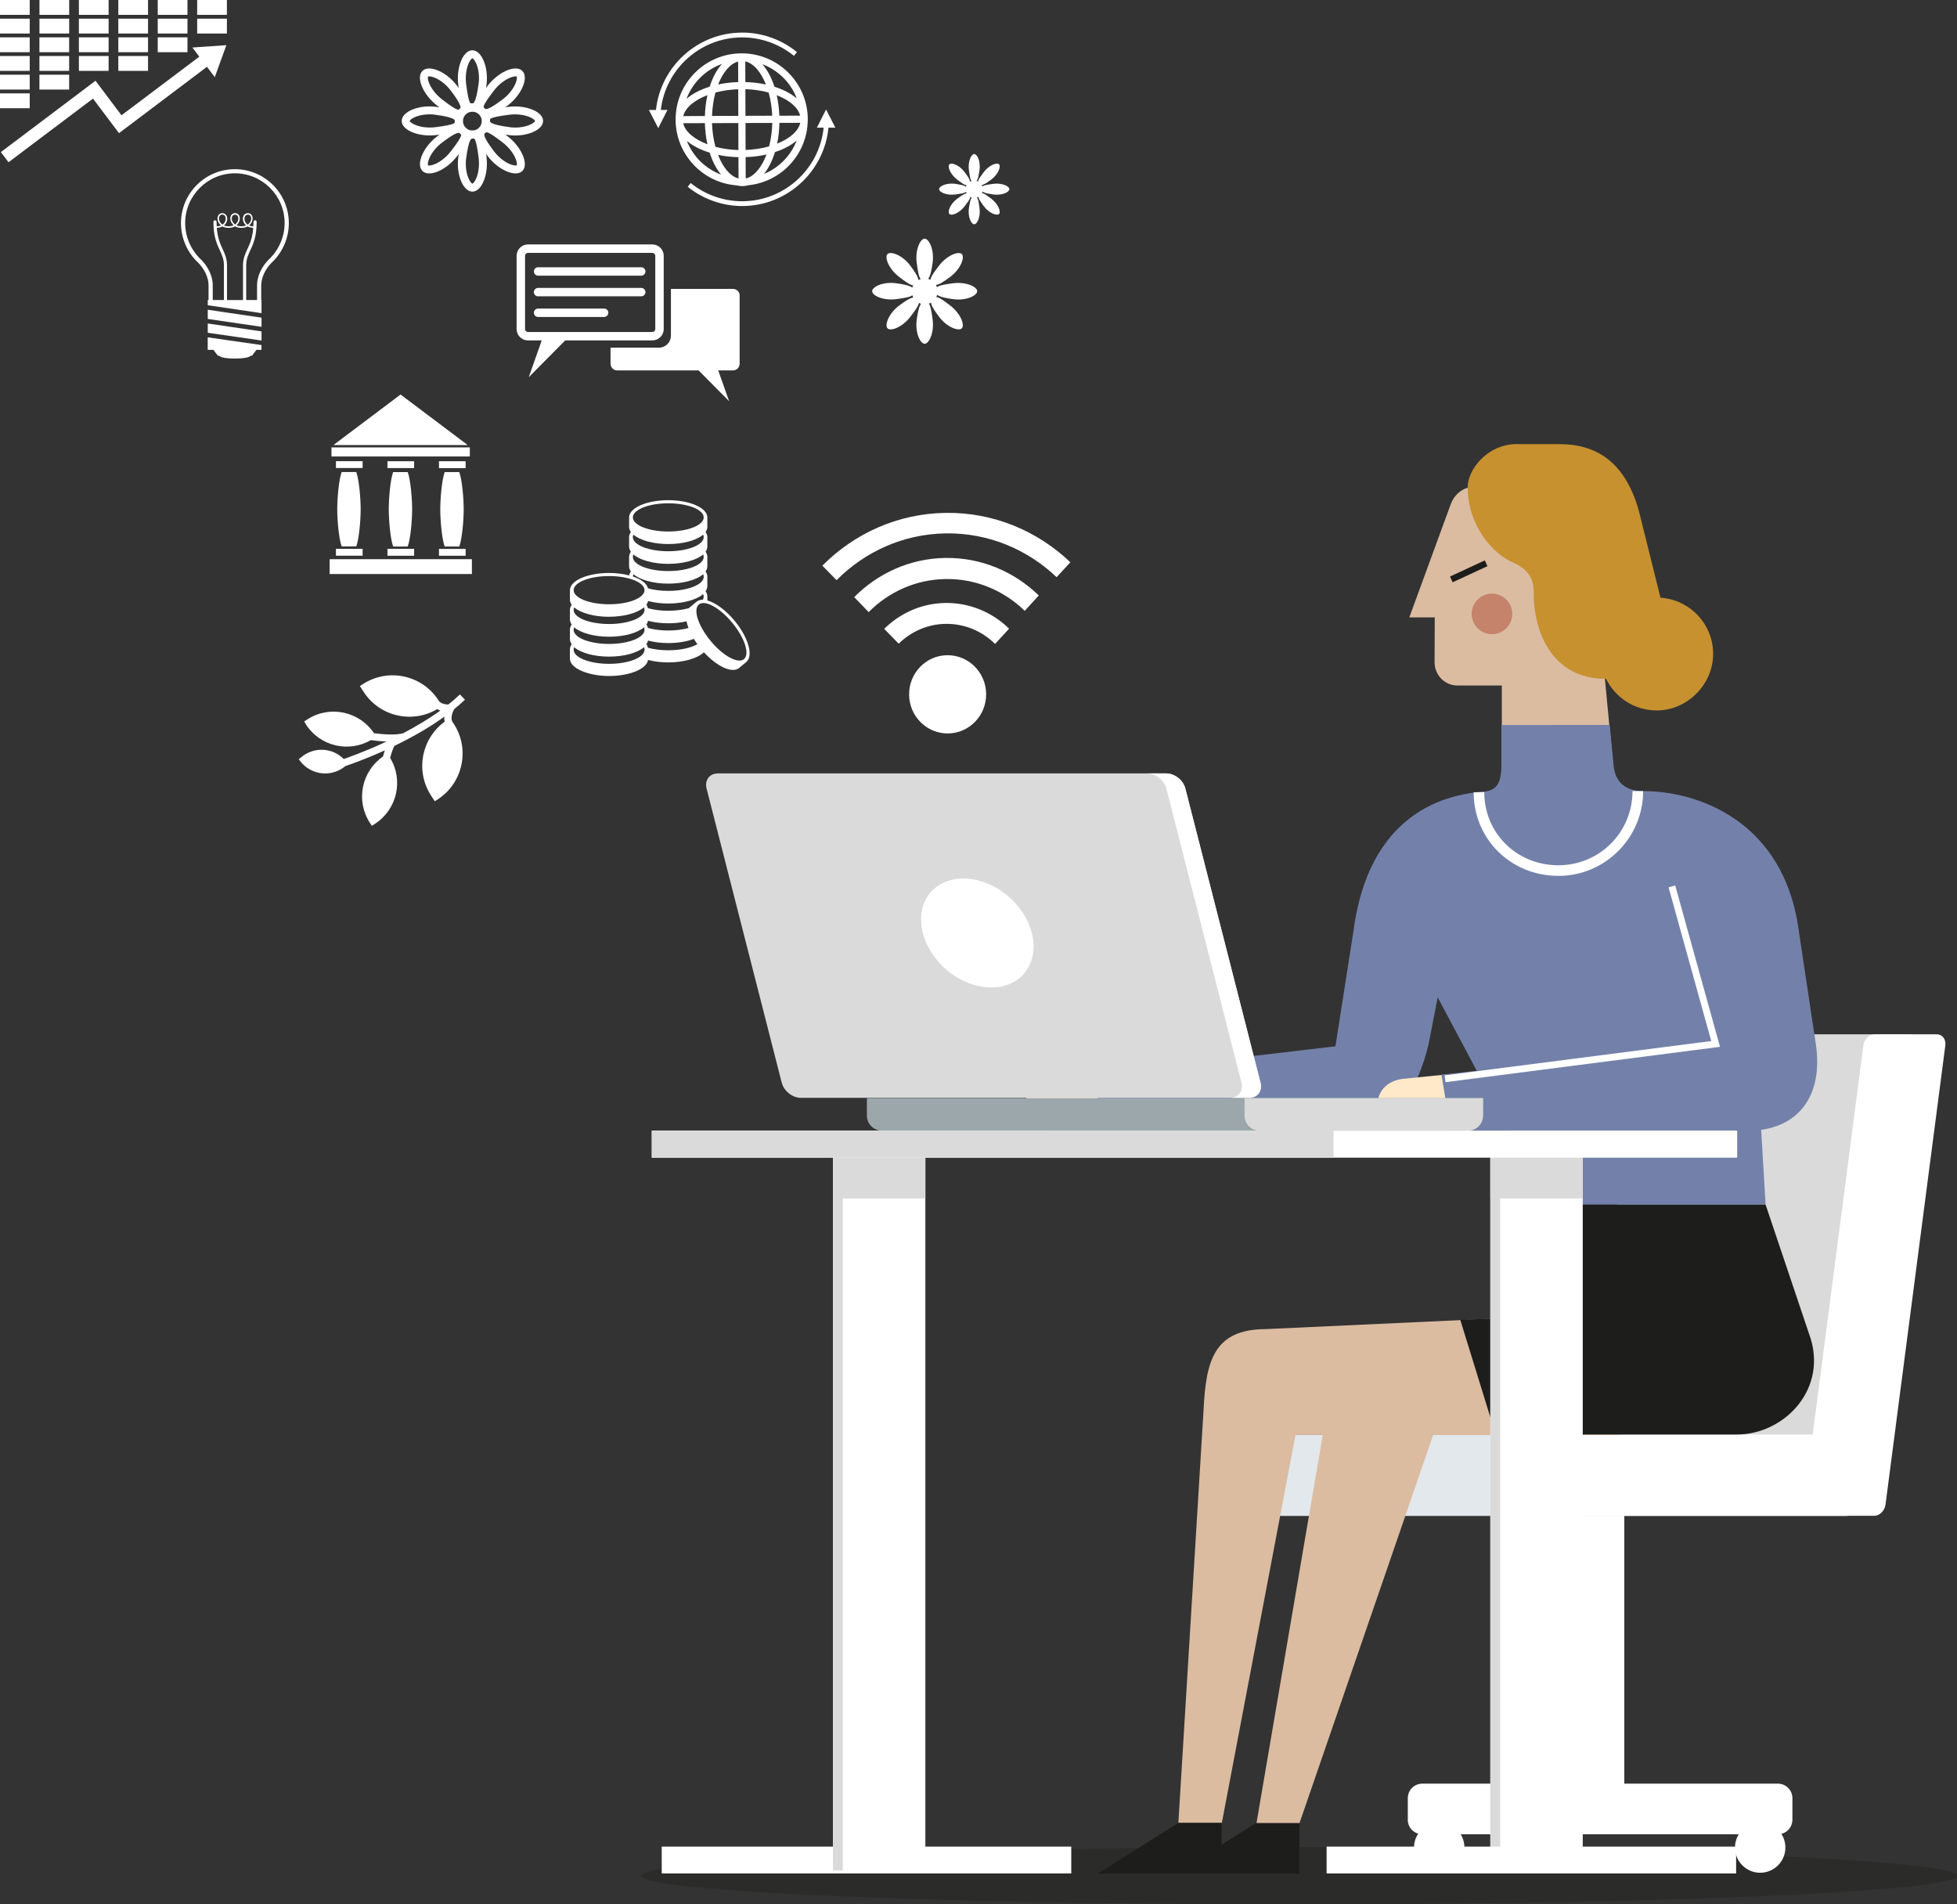 <?xml version="1.0" encoding="UTF-8"?>
<svg xmlns="http://www.w3.org/2000/svg" xmlns:xlink="http://www.w3.org/1999/xlink" version="1.0" id="Illustration" x="0px" y="0px" viewBox="0 0 493.88 480.54" xml:space="preserve">
<rect x="0" y="0" width="493.88" height="480.54" fill="#333333" stroke="none"/>
<ellipse opacity="0.33" fill="#1D1D1B" cx="327.86" cy="473.33" rx="166.02" ry="7.21"></ellipse>
<g>
	<path fill="#DADADA" d="M484.09,263.81c0.2-1.56-0.75-2.82-2.13-2.82h-65.82c-1.38,0-2.66,1.26-2.86,2.82l-15.09,115.84   c-0.2,1.56,0.75,2.82,2.13,2.82h65.82c1.38,0,2.66-1.26,2.86-2.82L484.09,263.81z"></path>
	<rect x="396.67" y="371.9" fill="#FFFFFF" width="13.25" height="84.2"></rect>
	<path fill="#FFFFFF" d="M358.94,450.08h89.74c2.021,0,3.66,1.639,3.66,3.66v5.45c0,2.021-1.639,3.66-3.66,3.66h-89.74   c-2.021,0-3.66-1.639-3.66-3.66v-5.45C355.28,451.719,356.919,450.08,358.94,450.08z"></path>
	<circle fill="#FFFFFF" cx="444.21" cy="466.2" r="6.36"></circle>
	<circle fill="#FFFFFF" cx="363.21" cy="466.2" r="6.36"></circle>
	<path fill="#E3E8EC" d="M469.97,378.86c0,2.02-1.85,3.66-4.14,3.66H323.52c-2.28,0-4.14-1.64-4.14-3.66v-13.19   c0-2.02,1.85-3.66,4.14-3.66h142.31c2.28,0,4.14,1.64,4.14,3.66V378.86z"></path>
	<path fill="#FFFFFF" d="M488.8,260.99h-15.69c-1.38,0-2.66,1.26-2.86,2.82L457.46,362h-61.1c-2.28,0-4.14,1.64-4.14,3.66v13.19   c0,2.02,1.85,3.64,4.14,3.64h76.62c1.38,0,2.66-1.29,2.86-2.84l15.09-115.84C491.13,262.25,490.18,260.99,488.8,260.99   L488.8,260.99L488.8,260.99z"></path>
</g>
<g>
	<g>
		<path fill="#FFE9C9" d="M278.62,270.93l-13.34,1.35c-3.91,0.44-6.51,2.98-6.5,6.58c0,3.6,2.94,6.49,6.54,6.49h13.3V270.93    L278.62,270.93L278.62,270.93z"></path>
		<path fill="#7381AA" d="M377.73,199.66c-14.36-0.1-32.37,6.72-36.15,35.16l-4.56,29.2l-60.9,7.15l2.35,14.17h58.9    c12.65,0,19.64-7.28,23.17-21.92l6.84-35.13l8.05-8.68l2.29-19.96l0,0L377.73,199.66z"></path>
	</g>
	<g>
		<path fill="#DBBCA1" d="M400.37,122.66l6.87,71.86h-28.23v-21.54h-11.19c-3.22,0-5.78-2.62-5.78-5.84l0.04-11.35h-6.42    l10.35-28.27c1.22-3.5,3.95-4.86,7.14-4.86H400.37z"></path>
		
			<rect x="365.846" y="143.501" transform="matrix(0.907 -0.421 0.421 0.907 -26.307 169.347)" fill="#1D1D1B" width="9.68" height="1.6"></rect>
		<path fill="#C79130" d="M382.77,112.07h10.81c8.81,0,16.48,4.06,20.03,16.9l5.44,21.85c7.42,0.5,13.29,6.66,13.29,14.2    s-6.38,14.25-14.25,14.25c-5.61,0-10.45-3.25-12.77-7.96c-14.45-0.03-18.26-13.12-18.26-21.31c0-2.73-0.27-5.74-4.92-7.92    c-5.46-2.19-11.75-9.56-11.75-19.13c0-4.45,4.97-10.89,12.39-10.89h-0.01V112.07z"></path>
		<circle fill="#C4836A" cx="376.52" cy="154.91" r="5.12"></circle>
	</g>
	<path fill="#DBBCA1" d="M407.35,362.08c10.37,0,19.01-6.83,17.97-20.24l-1.28-26.33h-24.57l-7.54,16.52l-72.46,3.35   c-13.17,0-15.12,8.15-15.72,20.19l-6.37,104.42h10.97l18.6-97.91H407.35z"></path>
	<polygon fill="#1D1D1C" points="327.93,459.98 327.93,472.77 296.74,472.77 317.01,459.98  "></polygon>
	<path fill="#DBBCA1" d="M397.64,362.08c10.37,0,14-19.05,12.96-32.46l-1.62-4.53l-11.4-9.57l-9.77,16.52l-37.07,3.68   c-7.39,0.57-12.64,7.24-14.77,13.78L317.1,460h10.86l33.73-97.91h35.95L397.64,362.08z"></path>
	<polygon fill="#1D1D1C" points="308.31,459.98 308.31,472.77 277.09,472.77 297.36,459.98  "></polygon>
	<path fill="#7381AA" d="M362.12,250.35l28.57,53.64h54.89l-3.19-53.64c-1.24-22.12-4.14-43.54-18.69-48.92l-8.67-1.79   c-2.1,0-7.24-0.25-7.82-6.54l-0.98-10.16H378.9v10.16c0,6.55-2.73,6.58-6.32,6.85l-8.35,3.47l-2.12,46.93H362.12z"></path>
	<path fill="#FFFFFF" d="M393.27,221.01c-11.98,0-21.37-9.27-21.37-21.1h2.68c0,10.33,8.21,18.43,18.69,18.43s18.72-8.4,18.72-18.72   h2.68c0,11.8-9.6,21.4-21.4,21.4l0,0V221.01z"></path>
	<path fill="#1D1D1C" d="M368.53,333.07l8.93,28.91h60.84c12.16,0,23.31-11.74,18.25-25.39l-10.97-32.61h-54.89l-1.86,21.11   c-0.38,3.81-2.23,7.36-6.41,7.36l-13.89,0.61l0,0V333.07z"></path>
</g>
<path fill="#FFFFFF" d="M164.62,61.68h-31.37c-1.59,0-2.88,1.29-2.88,2.88v18.46c0,1.59,1.29,2.88,2.88,2.88h3.46l-3.27,9.28  l9.2-9.28h21.98c1.59,0,2.88-1.29,2.88-2.88V64.56C167.5,62.97,166.21,61.68,164.62,61.68z M165.37,83.02  c0,0.41-0.33,0.75-0.75,0.75h-31.37c-0.41,0-0.75-0.33-0.75-0.75V64.56c0-0.41,0.33-0.75,0.75-0.75h31.37  c0.41,0,0.75,0.33,0.75,0.75V83.02z M161.83,69.56h-26.04c-0.59,0-1.06-0.48-1.06-1.06s0.48-1.06,1.06-1.06h26.04  c0.59,0,1.06,0.48,1.06,1.06S162.41,69.56,161.83,69.56L161.83,69.56L161.83,69.56z M161.83,74.77h-26.04  c-0.59,0-1.06-0.48-1.06-1.06s0.48-1.06,1.06-1.06h26.04c0.59,0,1.06,0.48,1.06,1.06S162.41,74.77,161.83,74.77L161.83,74.77  L161.83,74.77z M152.46,79.98h-16.67c-0.59,0-1.06-0.48-1.06-1.06s0.48-1.06,1.06-1.06h16.67c0.59,0,1.06,0.48,1.06,1.06  S153.04,79.98,152.46,79.98z M186.66,74.59v17.19c0,0.93-0.75,1.69-1.69,1.69h-3.71l2.74,7.76l-7.7-7.76h-20.53  c-0.93,0-1.69-0.75-1.69-1.69v-4.05h12.21c1.67,0,3.03-1.36,3.03-3.03V72.9h15.66c0.93,0,1.69,0.75,1.69,1.69H186.66L186.66,74.59z"></path>
<path fill="#FFFFFF" d="M66,88.28h-1.29l-1.11,1.47h-0.29c-0.51,0.52-2.16,0.73-4.03,0.73s-3.52-0.21-4.02-0.73h-0.29l-1.11-1.47  h-1.44v-3.16l13.57,1.95v1.22H66V88.28z M66,83.62l-13.57-1.99v2.34L66,85.92v-2.29l0,0V83.62z M66,80.16l-13.57-2v2.32L66,82.47  V80.16z M65.92,71.96v3.76H66v3.3l-13.57-2v-1.3h0.2v-3.76c0-1.88-1-4.05-2.61-5.66c-2.76-2.57-4.35-6.22-4.35-9.99  c0-7.51,6.1-13.62,13.61-13.62s13.61,6.11,13.61,13.62c0,3.77-1.59,7.42-4.36,10c-1.6,1.6-2.6,3.77-2.6,5.65  C65.93,71.96,65.92,71.96,65.92,71.96z M54.71,57.48c0.2,2.59,0.88,4.08,1.49,5.41c0.56,1.21,1.09,2.36,1.09,4.06v8.77h4.04v-8.77  c0-1.7,0.53-2.84,1.09-4.06c0.62-1.33,1.3-2.82,1.49-5.41c-0.61-0.02-1.08-0.16-1.42-0.34c-0.38,0.2-0.89,0.36-1.56,0.36  c-0.71,0-1.23-0.17-1.62-0.39c-0.38,0.22-0.91,0.39-1.62,0.39c-0.67,0-1.18-0.16-1.56-0.36c-0.34,0.19-0.82,0.33-1.43,0.35h0.01  L54.71,57.48z M56.14,56.68c0.1-0.07,0.18-0.14,0.27-0.22c0.35-0.34,0.55-0.8,0.55-1.27c0-0.52-0.27-1.04-0.87-1.04  s-0.83,0.52-0.83,0.97s0.21,0.95,0.58,1.3c0.08,0.08,0.18,0.16,0.31,0.25l0,0L56.14,56.68z M59.32,56.65  c0.1-0.07,0.18-0.14,0.25-0.21c0.37-0.36,0.58-0.83,0.58-1.3s-0.22-0.97-0.83-0.97s-0.83,0.52-0.83,0.97s0.21,0.95,0.58,1.3  C59.14,56.51,59.22,56.58,59.32,56.65z M62.5,56.69c0.12-0.08,0.22-0.17,0.31-0.25c0.37-0.36,0.58-0.83,0.58-1.3  s-0.22-0.97-0.83-0.97s-0.87,0.52-0.87,1.04c0,0.46,0.2,0.92,0.55,1.27c0.08,0.08,0.17,0.15,0.27,0.22l0,0L62.5,56.69z M64.87,75.7  v-3.76c0-2.15,1.12-4.61,2.92-6.41c2.57-2.4,4.04-5.77,4.04-9.24c0-6.93-5.63-12.56-12.55-12.56s-12.55,5.64-12.55,12.56  c0,3.48,1.47,6.84,4.03,9.23c1.81,1.81,2.93,4.27,2.93,6.42v3.76h2.82v-8.77c0-1.52-0.47-2.54-1.02-3.72  c-0.76-1.64-1.63-3.51-1.63-7.23c0-0.22,0.18-0.4,0.4-0.4s0.4,0.18,0.4,0.4c0,0.4,0.01,0.77,0.03,1.12c0.4,0,0.77-0.08,1.09-0.21  c-0.08-0.06-0.14-0.12-0.2-0.18c-0.44-0.43-0.69-1-0.69-1.57c0-0.79,0.5-1.35,1.21-1.35s1.25,0.58,1.25,1.41  c0,0.56-0.24,1.12-0.67,1.54c-0.05,0.05-0.1,0.1-0.16,0.14c0.31,0.13,0.7,0.22,1.19,0.22c0.53,0,0.95-0.11,1.26-0.26  c-0.06-0.05-0.11-0.1-0.16-0.14c-0.44-0.43-0.69-1-0.69-1.57c0-0.79,0.5-1.35,1.2-1.35s1.2,0.55,1.2,1.35  c0,0.57-0.25,1.15-0.69,1.57c-0.05,0.05-0.1,0.09-0.16,0.14c0.32,0.15,0.73,0.26,1.26,0.26c0.5,0,0.89-0.09,1.19-0.22  c-0.06-0.05-0.11-0.1-0.16-0.14c-0.42-0.41-0.67-0.97-0.67-1.54c0-0.83,0.51-1.41,1.25-1.41s1.21,0.55,1.21,1.35  c0,0.57-0.25,1.15-0.69,1.57c-0.06,0.06-0.13,0.12-0.2,0.18c0.31,0.14,0.68,0.2,1.08,0.21c0.02-0.36,0.03-0.72,0.03-1.12  c0-0.22,0.18-0.4,0.4-0.4s0.4,0.18,0.4,0.4c0,3.73-0.86,5.59-1.62,7.23c-0.55,1.18-1.02,2.2-1.02,3.72v8.77  C62.13,75.7,64.87,75.7,64.87,75.7z"></path>
<path fill="#FFFFFF" d="M84.15,112.3l16.94-12.75l16.94,12.75C118.03,112.3,84.15,112.3,84.15,112.3z M118.57,112.89H83.65v2.3  h34.92V112.89z M91.51,116.37h-6.73v1.73h6.73V116.37z M91.51,138.49h-6.73v1.73h6.73V138.49z M85.11,128.5  c0,2.6,0.37,7.33,1.11,9.39h3.69c0.74-2.06,1.11-6.79,1.11-9.39s-0.37-7.33-1.11-9.39h-3.69C85.48,121.17,85.11,125.9,85.11,128.5z   M104.51,116.38h-6.73v1.73h6.73V116.38z M104.51,138.5h-6.73v1.73h6.73V138.5z M98.11,128.51c0,2.6,0.37,7.33,1.1,9.39h3.69  c0.74-2.06,1.11-6.79,1.11-9.39s-0.37-7.33-1.11-9.39h-3.69C98.47,121.18,98.11,125.91,98.11,128.51z M117.51,116.39h-6.73v1.73  h6.73V116.39z M117.51,138.51h-6.73v1.73h6.73V138.51z M111.11,128.52c0,2.6,0.37,7.33,1.11,9.39h3.69  c0.74-2.06,1.11-6.79,1.11-9.39s-0.37-7.33-1.11-9.39h-3.69C111.48,121.19,111.11,125.92,111.11,128.52z M119.09,141.11h-35.9v3.73  h35.9V141.11z"></path>
<g>
	<polygon fill="#FFFFFF" points="57.13,11.4 48.56,11.99 50.3,14.3 30.66,29.09 24.11,20.38 24.1,20.38 24.1,20.38 0.22,38.38    2.15,40.94 23.47,24.88 30.03,33.6 52.23,16.86 54.2,19.47  "></polygon>
	<g>
		<rect y="0" fill="#FFFFFF" width="7.5" height="3.75"></rect>
		<rect x="9.96" y="0" fill="#FFFFFF" width="7.5" height="3.75"></rect>
		<rect x="19.91" y="0" fill="#FFFFFF" width="7.5" height="3.75"></rect>
		<rect x="29.86" y="0" fill="#FFFFFF" width="7.5" height="3.75"></rect>
		<rect x="39.81" y="0" fill="#FFFFFF" width="7.5" height="3.75"></rect>
		<rect x="49.76" y="0" fill="#FFFFFF" width="7.5" height="3.75"></rect>
		<rect y="4.71" fill="#FFFFFF" width="7.5" height="3.75"></rect>
		<rect x="9.96" y="4.71" fill="#FFFFFF" width="7.5" height="3.75"></rect>
		<rect x="19.91" y="4.71" fill="#FFFFFF" width="7.5" height="3.75"></rect>
		<rect x="29.86" y="4.71" fill="#FFFFFF" width="7.5" height="3.75"></rect>
		<rect x="39.81" y="4.71" fill="#FFFFFF" width="7.5" height="3.75"></rect>
		<rect x="49.76" y="4.71" fill="#FFFFFF" width="7.5" height="3.75"></rect>
		<rect y="9.42" fill="#FFFFFF" width="7.5" height="3.75"></rect>
		<rect x="9.95" y="9.42" fill="#FFFFFF" width="7.5" height="3.75"></rect>
		<rect x="19.91" y="9.42" fill="#FFFFFF" width="7.5" height="3.75"></rect>
		<rect x="29.86" y="9.42" fill="#FFFFFF" width="7.5" height="3.75"></rect>
		<rect x="39.81" y="9.42" fill="#FFFFFF" width="7.5" height="3.75"></rect>
		<rect y="14.13" fill="#FFFFFF" width="7.5" height="3.75"></rect>
		<rect x="9.95" y="14.13" fill="#FFFFFF" width="7.5" height="3.75"></rect>
		<rect x="19.91" y="14.13" fill="#FFFFFF" width="7.5" height="3.75"></rect>
		<rect x="29.86" y="14.13" fill="#FFFFFF" width="7.5" height="3.75"></rect>
		<rect y="18.85" fill="#FFFFFF" width="7.5" height="3.75"></rect>
		<rect x="9.95" y="18.85" fill="#FFFFFF" width="7.5" height="3.75"></rect>
		<rect y="23.56" fill="#FFFFFF" width="7.5" height="3.75"></rect>
	</g>
</g>
<g>
	<path fill="#FFFFFF" d="M203.86,30.11v-0.03c-0.03-9.2-7.54-16.65-16.74-16.62c-9.2,0.03-16.65,7.54-16.62,16.74v0.03l0,0v0.08   c0.08,8.69,6.84,15.8,15.37,16.46c0.48,0.13,0.97,0.19,1.47,0.19c0.53,0,1.04-0.08,1.54-0.22c8.39-0.86,14.94-7.95,14.97-16.55   v-0.08L203.86,30.11L203.86,30.11z M188.54,44.95c-0.12,0.01-0.24,0.02-0.35,0.03l-0.02-5.33c1.86-0.06,3.63-0.29,5.27-0.67   C192.28,42.07,190.53,44.3,188.54,44.95z M181.22,39.08c1.6,0.34,3.33,0.54,5.14,0.58l0.02,5.34c-0.06,0-0.12,0-0.18-0.01   c-2.01-0.61-3.79-2.81-4.98-5.9l0,0L181.22,39.08z M196.68,29.2c-0.07-1.83-0.29-3.56-0.65-5.17c3.16,1.22,5.37,3.07,5.9,5.15   L196.68,29.2z M194.87,29.2l-6.74,0.02l-0.02-6.72c2.09,0.06,4.08,0.36,5.87,0.85c0.5,1.78,0.81,3.76,0.9,5.84l0,0L194.87,29.2z    M188.1,20.71l-0.02-5.22c2.09,0.47,3.96,2.67,5.21,5.83c-1.62-0.35-3.36-0.56-5.2-0.61l0,0H188.1z M186.28,15.53l0.02,5.18   c-1.78,0.06-3.48,0.26-5.06,0.6C182.45,18.23,184.25,16.06,186.28,15.53z M186.3,22.52l0.02,6.72l-6.63,0.02   c0.07-2.11,0.38-4.11,0.87-5.91C182.31,22.88,184.26,22.59,186.3,22.52z M177.89,29.27l-5.46,0.02c0.53-2.14,2.83-4.04,6.1-5.28   C178.17,25.65,177.95,27.41,177.89,29.27z M177.89,31.07c0.05,1.88,0.27,3.67,0.64,5.33c-3.3-1.24-5.62-3.15-6.12-5.31   C172.41,31.09,177.89,31.07,177.89,31.07z M179.69,31.07l6.64-0.02l0.02,6.81c-2.06-0.06-4.02-0.34-5.79-0.81   C180.06,35.23,179.76,33.2,179.69,31.07L179.69,31.07L179.69,31.07z M188.16,37.84l-0.02-6.8l6.76-0.02   c-0.05,2.11-0.34,4.11-0.81,5.92c-1.8,0.51-3.81,0.82-5.92,0.9l0,0L188.16,37.84z M196.7,31.01l5.26-0.02   c-0.47,2.11-2.68,4-5.84,5.26C196.46,34.62,196.66,32.86,196.7,31.01z M201.08,24.84c-1.43-1.22-3.36-2.23-5.63-2.95   c-0.75-2.31-1.8-4.26-3.07-5.69C196.37,17.69,199.56,20.85,201.08,24.84L201.08,24.84L201.08,24.84z M182.21,16.12   c-1.29,1.43-2.36,3.4-3.11,5.75c-2.37,0.74-4.38,1.79-5.85,3.07c1.54-4.1,4.83-7.34,8.96-8.81l0,0V16.12z M173.34,35.56   c1.47,1.23,3.44,2.25,5.76,2.96c0.7,2.22,1.69,4.11,2.87,5.54C178.03,42.58,174.88,39.48,173.34,35.56L173.34,35.56L173.34,35.56z    M192.81,43.89c1.14-1.43,2.09-3.31,2.76-5.51c2.21-0.72,4.09-1.72,5.49-2.92C199.59,39.28,196.59,42.34,192.81,43.89z"></path>
	<path fill="#FFFFFF" d="M210.82,32.21l-2.35-4.58l-2.32,4.59h1.71c-1.06,10.37-9.83,18.52-20.49,18.56   c-4.74,0.02-9.38-1.61-13.06-4.59l-0.76,0.94c3.9,3.15,8.81,4.87,13.82,4.86c11.33-0.04,20.64-8.73,21.71-19.78H210.82   L210.82,32.21z"></path>
	<path fill="#FFFFFF" d="M187.21,8.23c-11.24,0.04-20.49,8.6-21.67,19.52h-1.78l2.36,4.58l2.32-4.59h-1.67   c1.18-10.25,9.88-18.26,20.45-18.3c4.78-0.02,9.45,1.64,13.14,4.65l0.77-0.94c-3.91-3.2-8.85-4.95-13.91-4.93h-0.01L187.21,8.23z"></path>
</g>
<path fill="#FFFFFF" d="M188.35,167.04l-1.84,1.52c-1.72,1.42-5.55-0.35-8.87-3.97c-1.55,1.51-5,2.56-9,2.56  c-1.86,0-3.6-0.23-5.09-0.62c-0.34,2.26-4.62,4.05-9.85,4.05s-9.87-1.94-9.87-4.34v-2.38c0-0.45,0.16-0.89,0.45-1.3  c-0.29-0.41-0.45-0.85-0.45-1.3v-2.38c0-0.45,0.16-0.89,0.45-1.3c-0.29-0.41-0.45-0.84-0.45-1.3v-2.38c0-0.45,0.16-0.89,0.45-1.3  c-0.29-0.41-0.45-0.85-0.45-1.3v-2.38c0-2.4,4.42-4.34,9.87-4.34c1.86,0,3.6,0.23,5.09,0.62c0.05-0.35,0.2-0.68,0.42-1  c-0.29-0.41-0.45-0.85-0.45-1.3v-2.38c0-0.45,0.16-0.89,0.45-1.3c-0.29-0.41-0.45-0.85-0.45-1.3v-2.38c0-0.45,0.16-0.89,0.45-1.3  c-0.29-0.41-0.45-0.85-0.45-1.3v-2.38c0-2.4,4.42-4.34,9.88-4.34s9.87,1.94,9.87,4.34v2.38c0,0.45-0.16,0.89-0.45,1.3  c0.29,0.41,0.45,0.85,0.45,1.3v2.38c0,0.45-0.16,0.89-0.45,1.3c0.29,0.41,0.45,0.85,0.45,1.3v2.38c0,0.45-0.16,0.89-0.45,1.3  c0.29,0.41,0.45,0.84,0.45,1.3v2.38c0,0.45-0.16,0.89-0.45,1.3c0.29,0.41,0.45,0.85,0.45,1.3v1.03c2.06,0.57,4.66,2.44,6.9,5.16  c3.47,4.2,4.78,8.85,2.93,10.38h0.01L188.35,167.04z M168.65,127c-4.94,0-8.94,1.6-8.94,3.56s4,3.56,8.94,3.56s8.94-1.59,8.94-3.56  S173.59,127,168.65,127z M168.65,137.28c-3.84,0-7.16-0.96-8.8-2.37c-0.09,0.21-0.14,0.41-0.14,0.63c0,1.97,4,3.56,8.94,3.56  s8.94-1.6,8.94-3.56c0-0.22-0.05-0.43-0.14-0.63C175.82,136.32,172.49,137.28,168.65,137.28z M168.65,142.28  c-3.84,0-7.16-0.96-8.8-2.37c-0.09,0.21-0.14,0.42-0.14,0.63c0,1.97,4,3.56,8.94,3.56s8.94-1.59,8.94-3.56  c0-0.22-0.05-0.43-0.14-0.63C175.82,141.32,172.49,142.28,168.65,142.28z M184.81,157.16c-3.14-3.81-6.92-5.88-8.44-4.63  c-1.51,1.25-0.2,5.35,2.94,9.16s6.92,5.88,8.44,4.63S187.95,160.97,184.81,157.16z M153.71,145.36c-4.94,0-8.94,1.59-8.94,3.56  s4,3.56,8.94,3.56s8.94-1.59,8.94-3.56S158.65,145.36,153.71,145.36z M153.71,155.64c-3.84,0-7.16-0.96-8.8-2.37  c-0.09,0.2-0.14,0.42-0.14,0.63c0,1.97,4,3.56,8.94,3.56s8.94-1.59,8.94-3.56c0-0.22-0.05-0.43-0.14-0.64  c-1.63,1.41-4.96,2.37-8.8,2.37l0,0V155.64z M153.71,160.67c-3.84,0-7.16-0.96-8.8-2.37c-0.09,0.21-0.14,0.42-0.14,0.63  c0,1.97,4,3.56,8.94,3.56s8.94-1.59,8.94-3.56c0-0.22-0.05-0.43-0.14-0.63C160.88,159.71,157.55,160.67,153.71,160.67z   M153.71,165.69c-3.84,0-7.16-0.97-8.8-2.37c-0.09,0.21-0.14,0.42-0.14,0.63c0,1.97,4,3.56,8.94,3.56s8.94-1.59,8.94-3.56  c0-0.22-0.05-0.43-0.14-0.63C160.88,164.73,157.55,165.69,153.71,165.69z M177.45,149.92c-1.63,1.41-4.96,2.37-8.8,2.37  c-1.87,0-3.61-0.23-5.1-0.63c-0.06,0.33-0.2,0.65-0.42,0.95c0.2,0.27,0.33,0.56,0.39,0.86c1.45,0.41,3.22,0.65,5.13,0.65  s3.73-0.25,5.19-0.66c0.04-0.04,0.07-0.08,0.11-0.11l1.84-1.52c0.42-0.34,0.96-0.5,1.58-0.49c0.14-0.25,0.22-0.51,0.22-0.78  c0-0.22-0.05-0.43-0.14-0.63l0,0V149.92z M163.53,148.46c1.45,0.41,3.22,0.64,5.13,0.64c4.94,0,8.94-1.59,8.94-3.56  c0-0.22-0.05-0.43-0.14-0.64c-1.63,1.41-4.96,2.37-8.8,2.37s-7.16-0.97-8.8-2.37c-0.08,0.18-0.13,0.37-0.14,0.56  c2.09,0.71,3.52,1.77,3.81,2.98V148.46z M175.11,161.21c-1.73,0.66-3.99,1.06-6.46,1.06c-1.87,0-3.62-0.23-5.11-0.63  c-0.06,0.31-0.2,0.62-0.41,0.91c0.21,0.29,0.34,0.59,0.4,0.9c1.45,0.4,3.21,0.64,5.11,0.64c3.05,0,5.74-0.61,7.36-1.54  c-0.33-0.45-0.63-0.9-0.9-1.35h0.01L175.11,161.21z M173.75,158.47c-0.22-0.59-0.39-1.16-0.5-1.69c-1.37,0.32-2.94,0.5-4.6,0.5  c-1.87,0-3.62-0.23-5.11-0.63c-0.06,0.32-0.2,0.63-0.41,0.93c0.2,0.28,0.33,0.58,0.4,0.88c1.45,0.4,3.22,0.64,5.12,0.64  s3.65-0.23,5.09-0.63L173.75,158.47L173.75,158.47z"></path>
<g>
	
		<ellipse transform="matrix(1 -0.015 0.015 1 -2.602 3.609)" fill="#FFFFFF" cx="239.122" cy="175.181" rx="9.72" ry="9.87"></ellipse>
	<g>
		<path fill="#FFFFFF" d="M215.57,150.67l3.65,3.78c5.02-5.05,11.85-8.23,19.42-8.34c7.72-0.12,14.76,2.96,19.97,8.03l3.54-3.88    c-6.15-5.98-14.47-9.61-23.59-9.47c-8.97,0.13-17.05,3.9-22.99,9.89l0,0L215.57,150.67z"></path>
		<path fill="#FFFFFF" d="M223.15,158.69l3.65,3.73c3.08-3.01,7.23-4.93,11.83-5c4.84-0.07,9.26,1.87,12.49,5.07l3.54-3.85    c-4.17-4.09-9.87-6.58-16.11-6.49c-6.01,0.09-11.4,2.59-15.41,6.53h0.01L223.15,158.69z"></path>
		<path fill="#FFFFFF" d="M207.53,142.73l3.59,3.67c7.09-7.15,16.79-11.65,27.55-11.81c10.8-0.16,20.67,4.08,27.98,11.06l3.47-3.77    c-8.24-7.87-19.36-12.65-31.53-12.46c-12.13,0.18-23.06,5.26-31.06,13.32l0,0V142.73z"></path>
	</g>
</g>
<g>
	<path fill="#FFE9C9" d="M367.53,270.87l-13.39,1.35c-3.91,0.44-6.51,2.98-6.5,6.58c0,3.6,2.94,6.49,6.54,6.49h13.25L367.53,270.87   L367.53,270.87L367.53,270.87z"></path>
	<path fill="#7381AA" d="M414.95,199.63c12.62,0,35.23,6.86,39.01,35.3l4.26,28.31c2.1,13.57-4.67,22.11-17.32,22.11h-74.74   l-2.4-14.16l69.13-7.71l-17.95-63.85l0,0L414.95,199.63z"></path>
	<polygon fill="#FFFFFF" points="364.8,273.07 364.58,271.35 431.86,262.69 421.09,223.9 422.77,223.44 434.07,264.15  "></polygon>
</g>
<g>
	<g>
		<path fill="#DADADA" d="M318.11,273.19c0.54,2.12-0.74,3.83-2.85,3.83H202.09c-2.12,0-4.27-1.72-4.81-3.83l-18.96-74.2    c-0.54-2.12,0.74-3.83,2.85-3.83h113.17c2.12,0,4.27,1.72,4.81,3.83L318.11,273.19L318.11,273.19z"></path>
		<path fill="#9BA7AB" d="M218.77,277.1v4.39c0,2.12,1.71,3.83,3.83,3.83h147.84c2.12,0,3.83-1.72,3.83-3.83v-4.39H218.77z"></path>
		<path fill="#DADADA" d="M374.28,281.49v-4.39h-60.2v4.39c0,2.12,1.71,3.83,3.83,3.83h52.54    C372.57,285.32,374.28,283.6,374.28,281.49L374.28,281.49L374.28,281.49z"></path>
		
			<ellipse transform="matrix(0.661 -0.751 0.751 0.661 -93.135 264.889)" fill="#FFFFFF" cx="246.492" cy="235.484" rx="12.1" ry="15.61"></ellipse>
		<path fill="#FFFFFF" d="M318.11,273.19l-18.96-74.2c-0.54-2.12-2.69-3.83-4.81-3.83h-4.8c2.12,0,4.27,1.72,4.81,3.83l18.96,74.2    c0.54,2.12-0.74,3.83-2.85,3.83h4.8C317.38,277.02,318.65,275.3,318.11,273.19z"></path>
	</g>
	<rect x="167" y="465.96" fill="#FFFFFF" width="103.35" height="6.78"></rect>
	<g>
		<rect x="376.11" y="289.8" fill="#FFFFFF" width="23.32" height="182.19"></rect>
		<rect x="376.11" y="289.8" fill="#DADADA" width="2.48" height="182.19"></rect>
		<rect x="376.11" y="289.8" fill="#DADADA" width="23.32" height="12.61"></rect>
		<rect x="210.21" y="289.8" fill="#FFFFFF" width="23.32" height="182.19"></rect>
		<rect x="210.21" y="289.8" fill="#DADADA" width="2.48" height="182.19"></rect>
		<rect x="210.21" y="289.8" fill="#DADADA" width="23.32" height="12.61"></rect>
		<rect x="334.79" y="465.96" fill="#FFFFFF" width="103.35" height="6.78"></rect>
	</g>
	<rect x="164.49" y="285.29" fill="#FFFFFF" width="273.92" height="6.83"></rect>
	<rect x="164.49" y="285.29" fill="#DADADA" width="172.06" height="6.83"></rect>
</g>
<g>
	<circle fill="none" stroke="#FFFFFF" stroke-width="2" stroke-miterlimit="10" cx="119.21" cy="30.56" r="3.37"></circle>
	<g>
		<path fill="none" stroke="#FFFFFF" stroke-width="2" stroke-miterlimit="10" d="M121.75,21.45c-0.64,4.46-1.23,5.64-2.64,5.64    s-1.82-0.82-2.45-5.64c-0.56-4.26,1.14-7.77,2.55-7.77s3.15,3.52,2.55,7.77C121.76,21.45,121.75,21.45,121.75,21.45z"></path>
		<path fill="none" stroke="#FFFFFF" stroke-width="2" stroke-miterlimit="10" d="M116.68,39.59c0.64-4.46,1.23-5.64,2.64-5.64    s1.82,0.82,2.45,5.64c0.56,4.26-1.14,7.77-2.55,7.77s-3.15-3.52-2.55-7.77C116.67,39.59,116.68,39.59,116.68,39.59z"></path>
	</g>
	<g>
		<path fill="none" stroke="#FFFFFF" stroke-width="2" stroke-miterlimit="10" d="M128.29,33.06c-4.46-0.64-5.64-1.23-5.64-2.64    s0.82-1.82,5.64-2.45c4.26-0.56,7.77,1.14,7.77,2.55s-3.52,3.15-7.77,2.55l0,0V33.06z"></path>
		<path fill="none" stroke="#FFFFFF" stroke-width="2" stroke-miterlimit="10" d="M110.14,27.98c4.46,0.64,5.64,1.23,5.64,2.64    c0,1.41-0.82,1.82-5.64,2.45c-4.26,0.56-7.77-1.14-7.77-2.55s3.52-3.15,7.77-2.55l0,0V27.98z"></path>
	</g>
	<g>
		<path fill="none" stroke="#FFFFFF" stroke-width="2" stroke-miterlimit="10" d="M123.83,38.73c-2.7-3.6-3.12-4.86-2.12-5.85    c1-0.99,1.86-0.71,5.72,2.25c3.41,2.61,4.69,6.3,3.7,7.3C130.14,43.42,126.41,42.17,123.83,38.73z"></path>
		<path fill="none" stroke="#FFFFFF" stroke-width="2" stroke-miterlimit="10" d="M114.6,22.31c2.7,3.6,3.12,4.86,2.12,5.85    s-1.86,0.71-5.72-2.25c-3.41-2.61-4.69-6.3-3.7-7.3S112.02,18.87,114.6,22.31z"></path>
	</g>
	<g>
		<path fill="none" stroke="#FFFFFF" stroke-width="2" stroke-miterlimit="10" d="M127.42,25.9c-3.6,2.7-4.86,3.12-5.85,2.12    c-0.99-0.99-0.71-1.86,2.25-5.72c2.61-3.41,6.3-4.69,7.3-3.7C132.11,19.59,130.86,23.32,127.42,25.9z"></path>
		<path fill="none" stroke="#FFFFFF" stroke-width="2" stroke-miterlimit="10" d="M111.01,35.14c3.6-2.7,4.86-3.12,5.85-2.12    s0.71,1.86-2.25,5.72c-2.61,3.41-6.3,4.69-7.3,3.7S107.57,37.72,111.01,35.14z"></path>
	</g>
</g>
<g>
	<circle fill="#FFFFFF" cx="233.36" cy="73.52" r="3.27"></circle>
	<g>
		<path fill="#FFFFFF" d="M235.35,66.35c-0.5,3.51-0.97,4.44-2.07,4.44s-1.43-0.64-1.93-4.44c-0.44-3.35,0.9-6.12,2-6.12    S235.83,63,235.35,66.35z"></path>
		<path fill="#FFFFFF" d="M231.36,80.62c0.5-3.51,0.97-4.44,2.07-4.44s1.43,0.64,1.93,4.44c0.44,3.35-0.9,6.12-2,6.12    S230.88,83.97,231.36,80.62z"></path>
	</g>
	<g>
		<path fill="#FFFFFF" d="M240.49,75.48c-3.51-0.5-4.44-0.97-4.44-2.07s0.64-1.43,4.44-1.93c3.35-0.44,6.12,0.9,6.12,2    S243.84,75.96,240.49,75.48z"></path>
		<path fill="#FFFFFF" d="M226.22,71.48c3.51,0.5,4.44,0.97,4.44,2.07s-0.64,1.43-4.44,1.93c-3.35,0.44-6.12-0.9-6.12-2    S222.87,71,226.22,71.48z"></path>
	</g>
	<g>
		<path fill="#FFFFFF" d="M236.99,79.94c-2.12-2.83-2.45-3.82-1.67-4.6s1.47-0.56,4.5,1.77c2.68,2.06,3.69,4.96,2.91,5.74    S239.02,82.64,236.99,79.94z"></path>
		<path fill="#FFFFFF" d="M229.72,67.02c2.12,2.83,2.45,3.82,1.67,4.6s-1.47,0.56-4.5-1.77c-2.68-2.06-3.69-4.96-2.91-5.74    S227.69,64.32,229.72,67.02z"></path>
	</g>
	<g>
		<path fill="#FFFFFF" d="M239.82,69.85c-2.83,2.12-3.82,2.45-4.6,1.67s-0.56-1.47,1.77-4.5c2.06-2.68,4.96-3.69,5.74-2.91    C243.51,64.89,242.52,67.82,239.82,69.85C239.82,69.85,239.82,69.85,239.82,69.85z"></path>
		<path fill="#FFFFFF" d="M226.9,77.12c2.83-2.12,3.82-2.45,4.6-1.67s0.56,1.47-1.77,4.5c-2.06,2.68-4.96,3.69-5.74,2.91    S224.2,79.15,226.9,77.12z"></path>
	</g>
</g>
<g>
	<circle fill="#FFFFFF" cx="245.86" cy="47.75" r="2.19"></circle>
	<g>
		<path fill="#FFFFFF" d="M247.2,42.96c-0.34,2.35-0.65,2.97-1.39,2.97s-0.96-0.43-1.29-2.97c-0.3-2.24,0.6-4.09,1.34-4.09    S247.52,40.72,247.2,42.96L247.2,42.96z"></path>
		<path fill="#FFFFFF" d="M244.52,52.5c0.34-2.35,0.65-2.97,1.39-2.97s0.96,0.43,1.29,2.97c0.3,2.24-0.6,4.09-1.34,4.09    S244.2,54.74,244.52,52.5L244.52,52.5z"></path>
	</g>
	<g>
		<path fill="#FFFFFF" d="M250.64,49.07c-2.35-0.34-2.97-0.65-2.97-1.39s0.43-0.96,2.97-1.29c2.24-0.3,4.09,0.6,4.09,1.34    S252.88,49.39,250.64,49.07z"></path>
		<path fill="#FFFFFF" d="M241.09,46.39c2.35,0.34,2.97,0.65,2.97,1.39s-0.43,0.96-2.97,1.29c-2.24,0.3-4.09-0.6-4.09-1.34    S238.85,46.07,241.09,46.39z"></path>
	</g>
	<g>
		<path fill="#FFFFFF" d="M248.29,52.05c-1.42-1.9-1.64-2.56-1.12-3.08c0.52-0.52,0.98-0.37,3.01,1.18    c1.79,1.38,2.47,3.32,1.95,3.84s-2.49-0.14-3.84-1.95l0,0V52.05z"></path>
		<path fill="#FFFFFF" d="M243.43,43.41c1.42,1.9,1.64,2.56,1.12,3.08s-0.98,0.37-3.01-1.18c-1.79-1.38-2.47-3.32-1.95-3.84    s2.49,0.14,3.84,1.95l0,0V43.41z"></path>
	</g>
	<g>
		<path fill="#FFFFFF" d="M250.18,45.3c-1.9,1.42-2.56,1.64-3.08,1.12s-0.37-0.98,1.18-3.01c1.38-1.79,3.32-2.47,3.84-1.95    c0.52,0.52-0.14,2.49-1.95,3.84H250.18L250.18,45.3z"></path>
		<path fill="#FFFFFF" d="M241.54,50.16c1.9-1.42,2.56-1.64,3.08-1.12s0.37,0.98-1.18,3.01c-1.38,1.79-3.32,2.47-3.84,1.95    s0.14-2.49,1.95-3.84H241.54L241.54,50.16z"></path>
	</g>
</g>
<path fill="#FFFFFF" d="M109.71,202.2l0.77-0.5c6.36-4.13,8.18-12.67,4.05-19.04l-0.44-0.68l0,0c0,0-0.54-1.06,0.53-3.04  c0.95-0.77,1.86-1.56,2.72-2.38l-1.27-1.33c-0.92,0.88-1.91,1.73-2.94,2.55c-1.67-0.05-2.25-0.75-2.26-0.75l0,0l-0.24-0.36  c-4.13-6.36-12.67-8.18-19.04-4.05l-0.77,0.5l0.96,1.48c4.03,6.21,12.25,8.07,18.56,4.33c0.22,0.13,0.48,0.26,0.79,0.37  c-3,2.16-6.26,4.08-9.39,5.72l0,0c-1.69,0.49-4.49,0.36-7.36,0c-3.7-5.56-11.22-7.13-16.83-3.48l-0.77,0.5l0.45,0.8  c3.55,5.48,10.78,7.15,16.37,3.92c1.32,0.18,2.65,0.31,3.91,0.37c-5.62,2.63-10.12,4.18-10.76,4.39c-2.83-2.86-7.46-3.14-10.64-0.52  l-0.71,0.58l0.57,0.73c2.78,3.36,7.76,3.82,11.13,1.05l0.14-0.12v0.04c0.37-0.12,4.49-1.49,9.87-3.93c-0.16,0.48-0.32,1-0.47,1.56  c-5.42,3.74-6.91,11.16-3.3,16.71l0.5,0.77l0.77-0.5c5.61-3.64,7.27-11.03,3.84-16.65c0.38-1.36,0.76-2.46,1.08-3.03  c4.04-1.95,8.53-4.42,12.6-7.36c-0.03,0.51,0,0.93,0.09,1.26c-5.87,4.27-7.45,12.45-3.45,18.61l0.96,1.48  C109.73,202.2,109.71,202.2,109.71,202.2z"></path>
</svg>
